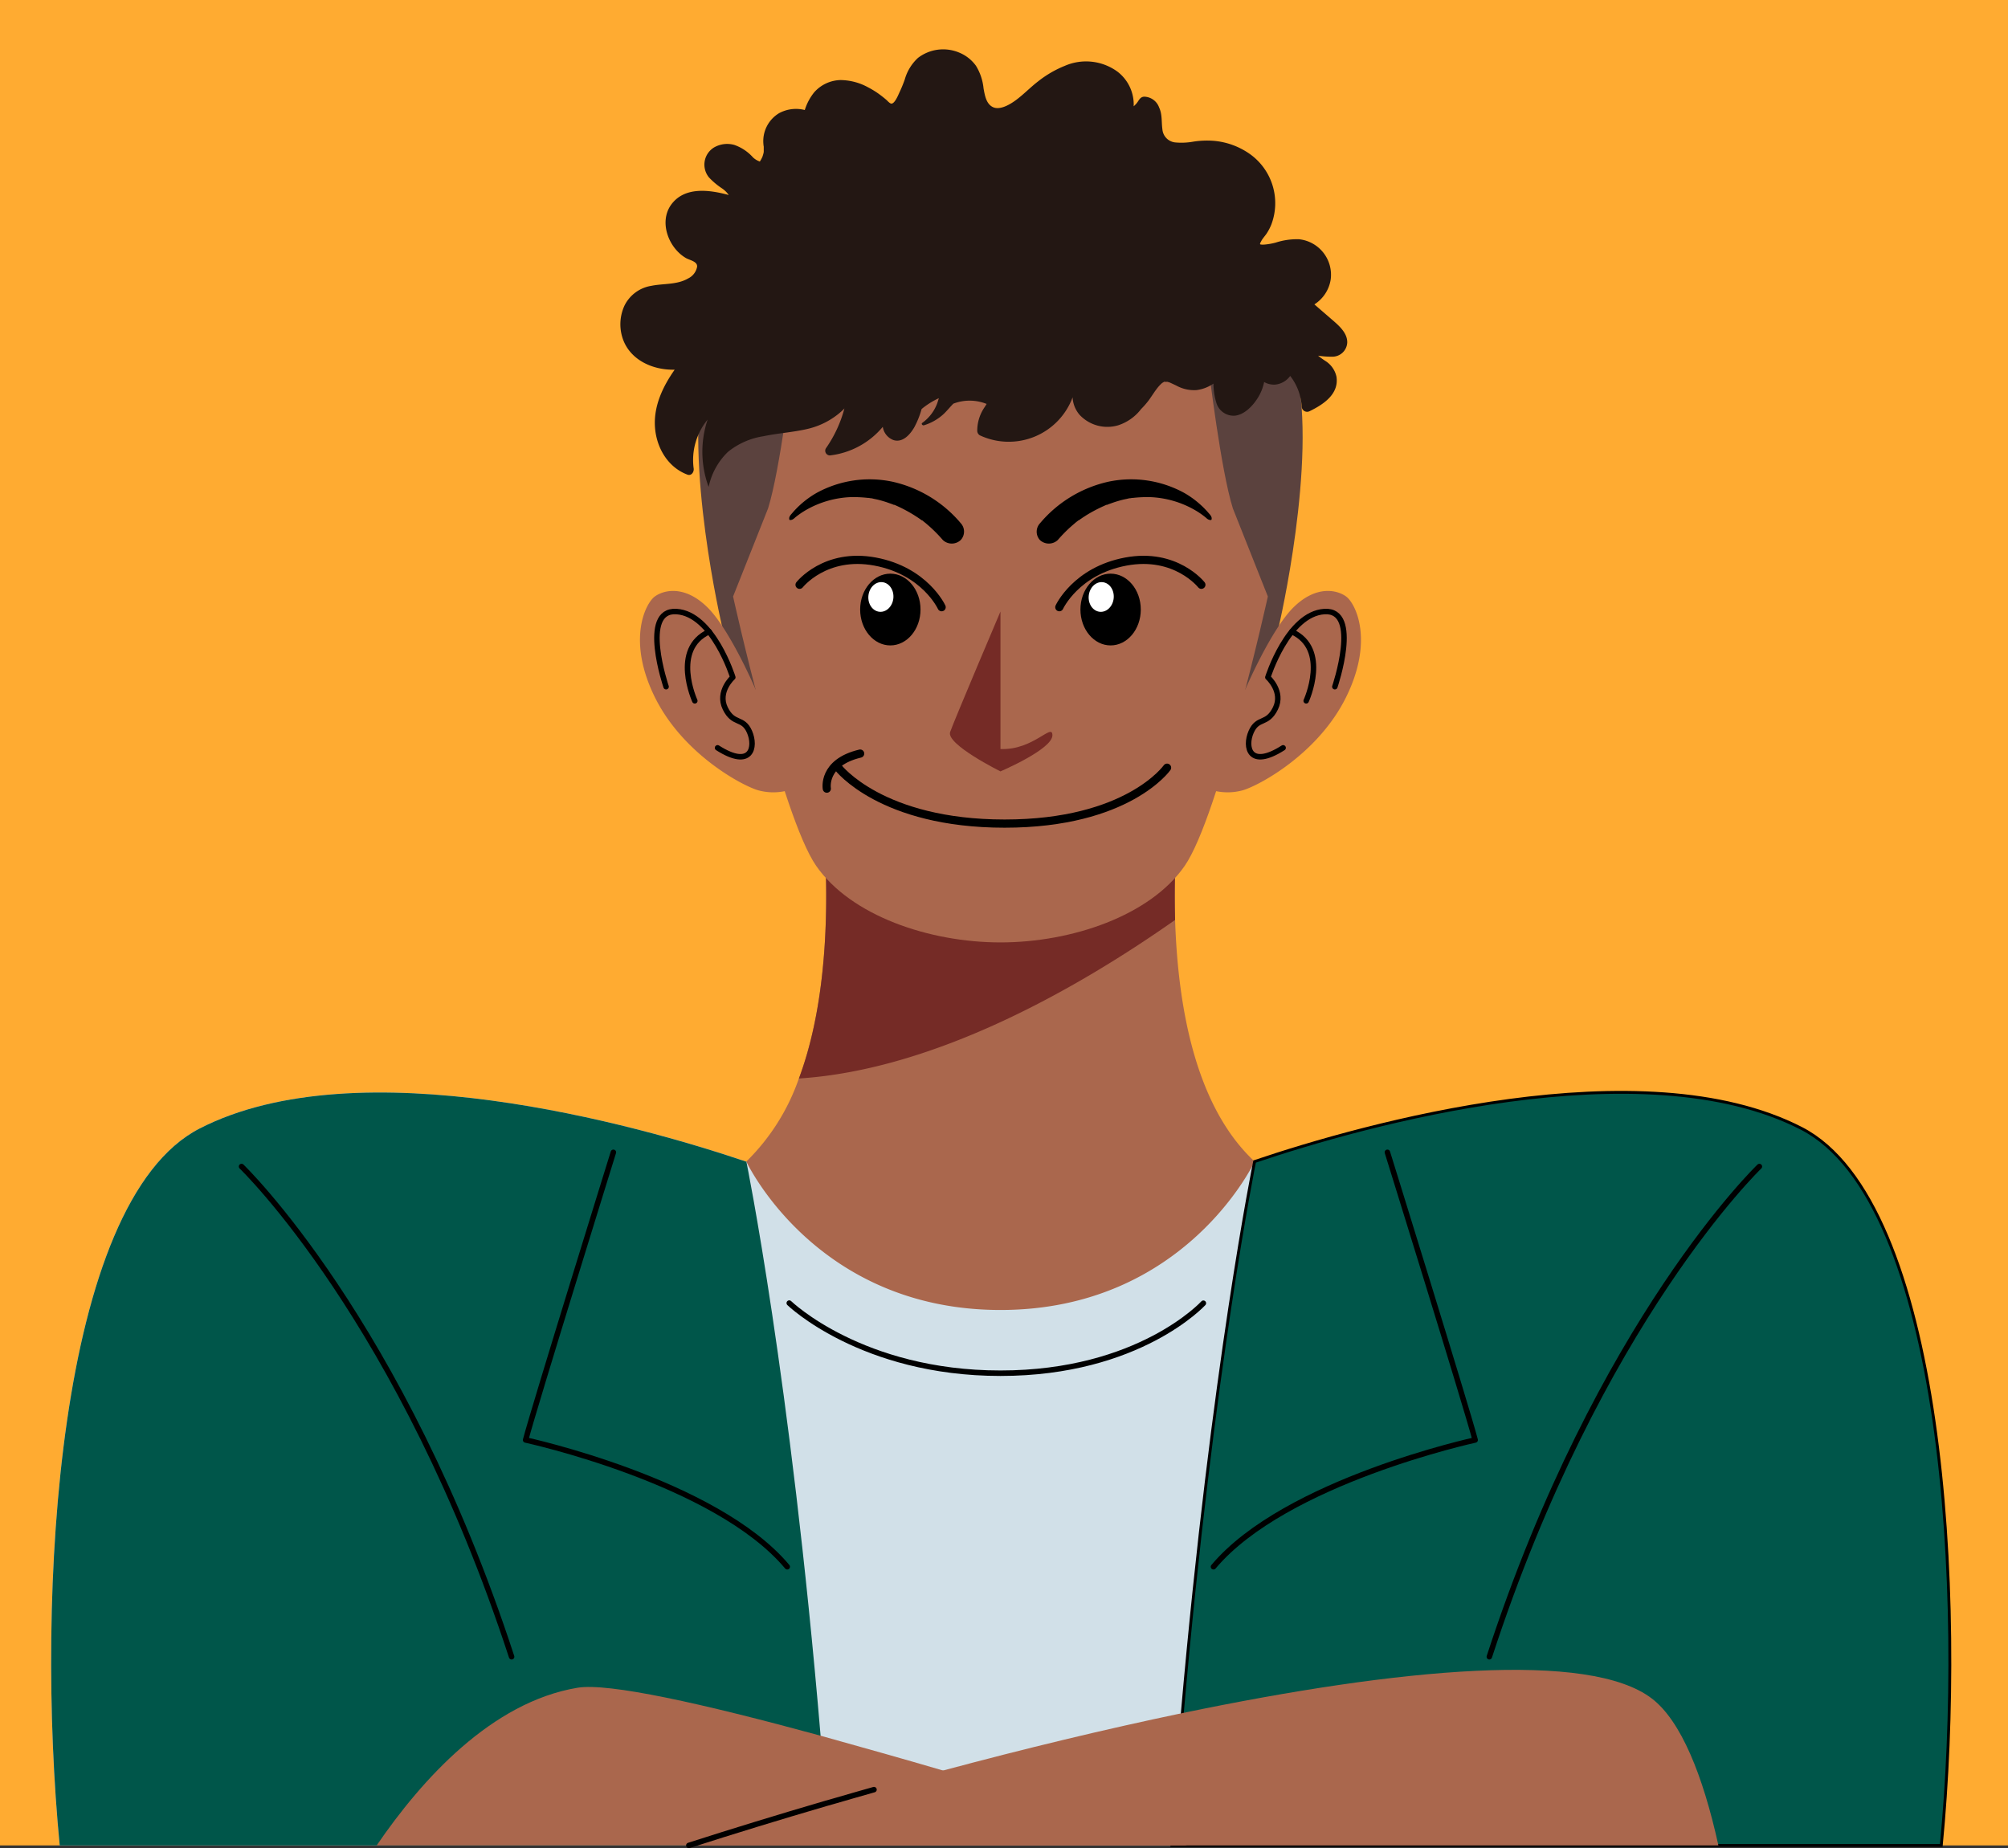 <svg xmlns="http://www.w3.org/2000/svg" viewBox="0 0 369.92 340.5"><rect x="0" y="0" width="369.92" height="340.5" fill="#333333" stroke="none"/><defs><style>.cls-1{fill:#ffab31;}.cls-2{fill:#d1e0e8;}.cls-3{fill:#5b423e;}.cls-4{fill:#aa674d;}.cls-5{fill:#752b26;}.cls-6,.cls-8{fill:#00564a;}.cls-10,.cls-7{fill:none;stroke-linecap:round;stroke-linejoin:round;}.cls-10,.cls-7,.cls-8{stroke:#000;}.cls-7{stroke-width:1.01px;}.cls-8{stroke-miterlimit:10;stroke-width:0.53px;}.cls-9{fill:#231713;}.cls-10{stroke-width:1.51px;}.cls-11{fill:#fff;}</style></defs><g id="Layer_2" data-name="Layer 2"><g id="Layer_1-2" data-name="Layer 1"><rect class="cls-1" width="369.92" height="340"/><path class="cls-2" d="M357.63,340H11c-4.47-46.15-.5-118.58,25.77-132.08,29.3-15.06,80.53-.73,100.73,6.11s46.82,9.58,46.82,9.58,26.62-2.74,46.82-9.58,71.42-21.17,100.73-6.11C358.13,221.42,362.1,293.86,357.63,340Z"/><path class="cls-3" d="M235.61,115.31l-4.48,15.18L184.31,148.8l-46.82-18.31L133,115.31s-7.1-30.37-3.2-47.16h109C242.71,84.94,235.61,115.31,235.61,115.31Z"/><path class="cls-4" d="M231.13,214s-12.75,27.35-46.82,27.35S137.49,214,137.49,214a39.49,39.49,0,0,0,9.69-15.33c9.1-24.36,3.06-59.16,3.06-59.16l34.07-1.65,34.07,1.65a167,167,0,0,0-1.9,30C217,185.43,220.18,203.81,231.13,214Z"/><path class="cls-5" d="M216.48,169.49c-17.56,12.34-44,27.6-69.3,29.21,9.1-24.36,3.06-59.16,3.06-59.16l34.07-1.65,34.07,1.65A167,167,0,0,0,216.48,169.49Z"/><path class="cls-4" d="M139.19,127s-4.7-11-8.86-15.1-8-3.24-9.7-2-5.19,8,0,18.53,16.14,16.35,19.07,17.18a10.51,10.51,0,0,0,5.52,0l5.06-9.91Z"/><path class="cls-4" d="M229.42,127s4.71-11,8.87-15.1,8-3.24,9.7-2,5.19,8,0,18.53-16.14,16.35-19.07,17.18a10.56,10.56,0,0,1-5.53,0l-5-9.91Z"/><path class="cls-6" d="M152.73,340H11c-4.47-46.15-.5-118.58,25.77-132.08,29.3-15.06,80.53-.73,100.73,6.11,0,0,8.08,39.44,13.67,105.75q.53,6.08,1,12.47h0Q152.46,336.07,152.73,340Z"/><path class="cls-4" d="M227.12,93.66c-2.22-7.07-4.41-25.5-4.41-25.5-8.07,2.71-28.13,3.34-38.4,3.34s-30.33-.63-38.4-3.34c0,0-2.19,18.43-4.41,25.5l-6.45,16.24s8.94,40.48,15.32,49.64,20.8,14.09,33.94,14.09,27.56-4.92,33.93-14.09,15.33-49.64,15.33-49.64Z"/><path class="cls-7" d="M245.91,126.52s4.86-14.27-1.91-13.85-10.43,12.12-10.43,12.12,2.92,2.6,1.39,5.72-3.25,1.55-4.47,4.33-.34,6.92,5.89,2.94"/><path class="cls-7" d="M44.5,214.92S74,243.25,94.25,305.24"/><path class="cls-8" d="M357.63,340H215.89l.06-.87q.87-12.27,1.86-23.51C223.39,251.83,231.13,214,231.13,214c20.2-6.84,71.42-21.17,100.73-6.11C358.13,221.42,362.1,293.86,357.63,340Z"/><path class="cls-4" d="M218.7,340H69.39c8.33-12.19,21.18-26.41,37-29.05,5.71-.95,23,2.89,44.76,8.83,7.14,2,14.75,4.12,22.58,6.42,13.85,4.08,28.39,8.56,42.21,12.93Z"/><path class="cls-4" d="M316.57,340H126.91c8.16-2.62,16.63-5.22,25.25-7.74l1.38-.4c2.48-.73,5-1.44,7.48-2.15,4.22-1.2,8.47-2.37,12.72-3.51,14.89-4,29.84-7.61,44.07-10.58,40.34-8.39,75-11.48,86.49-2.69C309.64,317,313.71,327,316.57,340Z"/><path class="cls-7" d="M126.9,340h0c8.16-2.62,16.63-5.22,25.25-7.74h0l1.38-.39c2.48-.73,5-1.44,7.48-2.15"/><path class="cls-7" d="M122.71,126.52s-4.86-14.27,1.9-13.85S135,124.79,135,124.79s-2.91,2.6-1.39,5.72,3.26,1.55,4.47,4.33.35,6.92-5.89,2.94"/><path class="cls-7" d="M128,129.12s-4.37-9.55,2.65-12.74"/><path class="cls-7" d="M113,212.3s-14.5,46.66-16.17,53c0,0,35,7.58,48.2,23.36"/><path class="cls-7" d="M324.12,214.92s-29.55,28.33-49.75,90.32"/><path class="cls-7" d="M240.63,129.12s4.37-9.55-2.65-12.74"/><path class="cls-7" d="M255.59,212.3s14.5,46.66,16.17,53c0,0-34.95,7.58-48.21,23.36"/><path class="cls-9" d="M242.82,65.53a16.75,16.75,0,0,0,1.39,1,4.56,4.56,0,0,1,2,2.88c.49,3.22-2.45,5.13-4.94,6.34a1,1,0,0,1-1.47-.84,10.06,10.06,0,0,0-2.12-5.65,3.85,3.85,0,0,1-2.8,1.6,3.62,3.62,0,0,1-2-.48,8.64,8.64,0,0,1-1.25,3.06c-.92,1.42-2.43,3-4.2,3.15a3.32,3.32,0,0,1-3.35-2.38,12.2,12.2,0,0,1-.53-3.54,7,7,0,0,1-3.13,1.2,6.78,6.78,0,0,1-3.73-.84l-.81-.38-.35-.16,0,0h0a5,5,0,0,0-.55-.16c.09,0-.37.07-.28,0a.64.64,0,0,1-.21,0l-.11.06-.3.18,0,0,0,0a7.19,7.19,0,0,0-.93,1l-.15.2-.23.31-.42.62c-.33.48-.66,1-1,1.4a15,15,0,0,1-1.13,1.26,8.69,8.69,0,0,1-4.24,3,7,7,0,0,1-7.1-1.94,5.31,5.31,0,0,1-1.28-3.22,12.55,12.55,0,0,1-17.1,7,1,1,0,0,1-.47-.82A7.67,7.67,0,0,1,181.4,75l.36-.58-.13-.05a8.39,8.39,0,0,0-6,0c-.63.63-1.25,1.42-1.89,2a9.46,9.46,0,0,1-3.58,2c-.25,0-.48-.28-.27-.45a7.77,7.77,0,0,0,2.78-3.65c.1-.3.19-.6.29-.91a14.67,14.67,0,0,0-3.18,2,16,16,0,0,1-1.34,3.35c-.76,1.32-2.1,2.88-3.81,2.38a3.08,3.08,0,0,1-2-2.45,14.91,14.91,0,0,1-9.75,5.27.87.87,0,0,1-.74-1.3,23.09,23.09,0,0,0,3.42-7.36c-.2.21-.41.42-.63.61a14.13,14.13,0,0,1-6.15,3.16c-2.68.63-5.44.78-8.13,1.35a13.73,13.73,0,0,0-6.53,2.87,12.53,12.53,0,0,0-3.57,6.47,18.64,18.64,0,0,1-.19-12.4,11.69,11.69,0,0,0-2.57,9c.09.62-.4,1.41-1.14,1.14-3.7-1.38-5.8-5.12-6-8.94s1.49-7.34,3.64-10.4c-4.11.11-8.44-1.86-9.67-6.05a8.21,8.21,0,0,1,.44-5.79A6.69,6.69,0,0,1,120,52.66c2.25-.46,4.72-.16,6.77-1.36a3,3,0,0,0,1.65-2.14c.11-1-1.38-1.22-2.06-1.62-3.16-1.84-5-6.57-2.76-9.77,2.43-3.42,7-2.84,10.65-1.84A4.72,4.72,0,0,0,133,34.7a13.43,13.43,0,0,1-2.38-2,3.71,3.71,0,0,1,.9-5.52,4.85,4.85,0,0,1,3.76-.48A8.28,8.28,0,0,1,138.72,29a3.49,3.49,0,0,0,1.26.76,6,6,0,0,0,.47-.86c.07-.19.13-.39.18-.58s.05-.23.07-.34v-.06c0-.2,0-.41,0-.61v-.09s0-.11,0-.19a4,4,0,0,1-.06-.47,6,6,0,0,1,2.89-5.71,6.54,6.54,0,0,1,4.73-.58A9.79,9.79,0,0,1,150,17a6.67,6.67,0,0,1,4.84-2.25,10.76,10.76,0,0,1,5.1,1.35,15.75,15.75,0,0,1,2.27,1.43q.56.42,1.08.87c.21.18.62.68.93.69.61,0,1.23-1.52,1.45-2a25.7,25.7,0,0,0,1-2.42,8.57,8.57,0,0,1,2.44-4,7.62,7.62,0,0,1,7.55-1,7.16,7.16,0,0,1,3.13,2.44,9.7,9.7,0,0,1,1.4,4.16c.23,1.23.46,2.87,1.74,3.47s3.1-.47,4.19-1.27c1.46-1.07,2.71-2.4,4.14-3.49a19.71,19.71,0,0,1,4.88-2.84,9.82,9.82,0,0,1,9.71,1.05,7.62,7.62,0,0,1,3,6.39,4.91,4.91,0,0,0,.51-.51c.47-.55.62-1.21,1.43-1.26a3,3,0,0,1,2.75,2c.6,1.28.41,2.65.6,4a2.64,2.64,0,0,0,2.36,2.43,12.29,12.29,0,0,0,3.37-.15,16.51,16.51,0,0,1,3.65-.15,13.52,13.52,0,0,1,6.85,2.52,11.11,11.11,0,0,1,3.84,12.9,9.17,9.17,0,0,1-.89,1.7c-.33.48-.75.91-1,1.42-.06.11-.24.4-.18.51s.7.08.81.07A12.12,12.12,0,0,0,235,44.7a12.71,12.71,0,0,1,4.32-.62,6.58,6.58,0,0,1,5.82,7.45,6.64,6.64,0,0,1-3,4.55l3.63,3.14c1.14,1,2.49,2.3,2.42,3.94a2.75,2.75,0,0,1-2.78,2.56A16.8,16.8,0,0,1,242.82,65.53Z"/><path d="M177,96.4a23,23,0,0,0-12.59-7.65,20.32,20.32,0,0,0-14,2.08,17.07,17.07,0,0,0-3.07,2.25A16.09,16.09,0,0,0,146,94.47c-.31.37-.71.72-.59,1.23a.14.14,0,0,0,.14.11c.47,0,.69-.25,1-.52a15.37,15.37,0,0,1,1.3-.94,17.3,17.3,0,0,1,2.84-1.46,18,18,0,0,1,6-1.3,24,24,0,0,1,3.17.14l.17,0,.33.06c.24,0,.47.08.7.13a15.86,15.86,0,0,1,1.68.42c.53.15,1,.33,1.55.52l.38.15.11,0,.23.1.46.21a28.89,28.89,0,0,1,2.95,1.6l.77.5.33.23.29.21.07,0,.47.38c.24.19.47.39.7.59a26.51,26.51,0,0,1,2.64,2.66,2.4,2.4,0,0,0,3.3,0A2.28,2.28,0,0,0,177,96.4Z"/><path class="cls-10" d="M147.3,107.74s4.7-6,13.91-4.28,12.26,8.41,12.26,8.41"/><ellipse cx="164.02" cy="112.3" rx="5.56" ry="6.61"/><ellipse class="cls-11" cx="162.28" cy="109.99" rx="2.74" ry="2.31" transform="translate(38.22 261.78) rotate(-84.87)"/><path d="M191.6,96.4a23,23,0,0,1,12.59-7.65,20.32,20.32,0,0,1,14,2.08,17.07,17.07,0,0,1,3.07,2.25,16.09,16.09,0,0,1,1.35,1.39c.31.37.71.72.59,1.23a.14.14,0,0,1-.15.11c-.46,0-.68-.25-1-.52a15.37,15.37,0,0,0-1.3-.94,17.71,17.71,0,0,0-2.84-1.46,18,18,0,0,0-6-1.3,24,24,0,0,0-3.17.14l-.16,0-.34.06c-.23,0-.46.08-.7.13a16.31,16.31,0,0,0-1.67.42c-.53.15-1,.33-1.55.52l-.38.15-.12,0-.22.1-.46.21a28.89,28.89,0,0,0-3,1.6l-.77.5a4,4,0,0,1-.34.23l-.28.21-.07,0-.48.38-.69.59a26.51,26.51,0,0,0-2.64,2.66,2.4,2.4,0,0,1-3.3,0A2.28,2.28,0,0,1,191.6,96.4Z"/><path class="cls-10" d="M221.32,107.74s-4.7-6-13.91-4.28-12.26,8.41-12.26,8.41"/><ellipse cx="204.6" cy="112.3" rx="5.56" ry="6.61"/><ellipse class="cls-11" cx="202.86" cy="109.99" rx="2.74" ry="2.31" transform="translate(75.18 302.2) rotate(-84.87)"/><path class="cls-5" d="M184.31,138V112.66s-8.47,19.93-9.27,22.2,9.27,7.26,9.27,7.26,9.57-4.08,9.57-6.65C193.88,133.09,190.39,138.25,184.31,138Z"/><path class="cls-10" d="M154.44,141.44s7.91,10.3,30.63,10.3S215,141.44,215,141.44"/><path class="cls-10" d="M152.32,145.3s-.87-4.8,6.14-6.46"/><path class="cls-7" d="M145.4,240.08S158.71,253,184.31,253s37.38-12.9,37.38-12.9"/></g></g></svg>